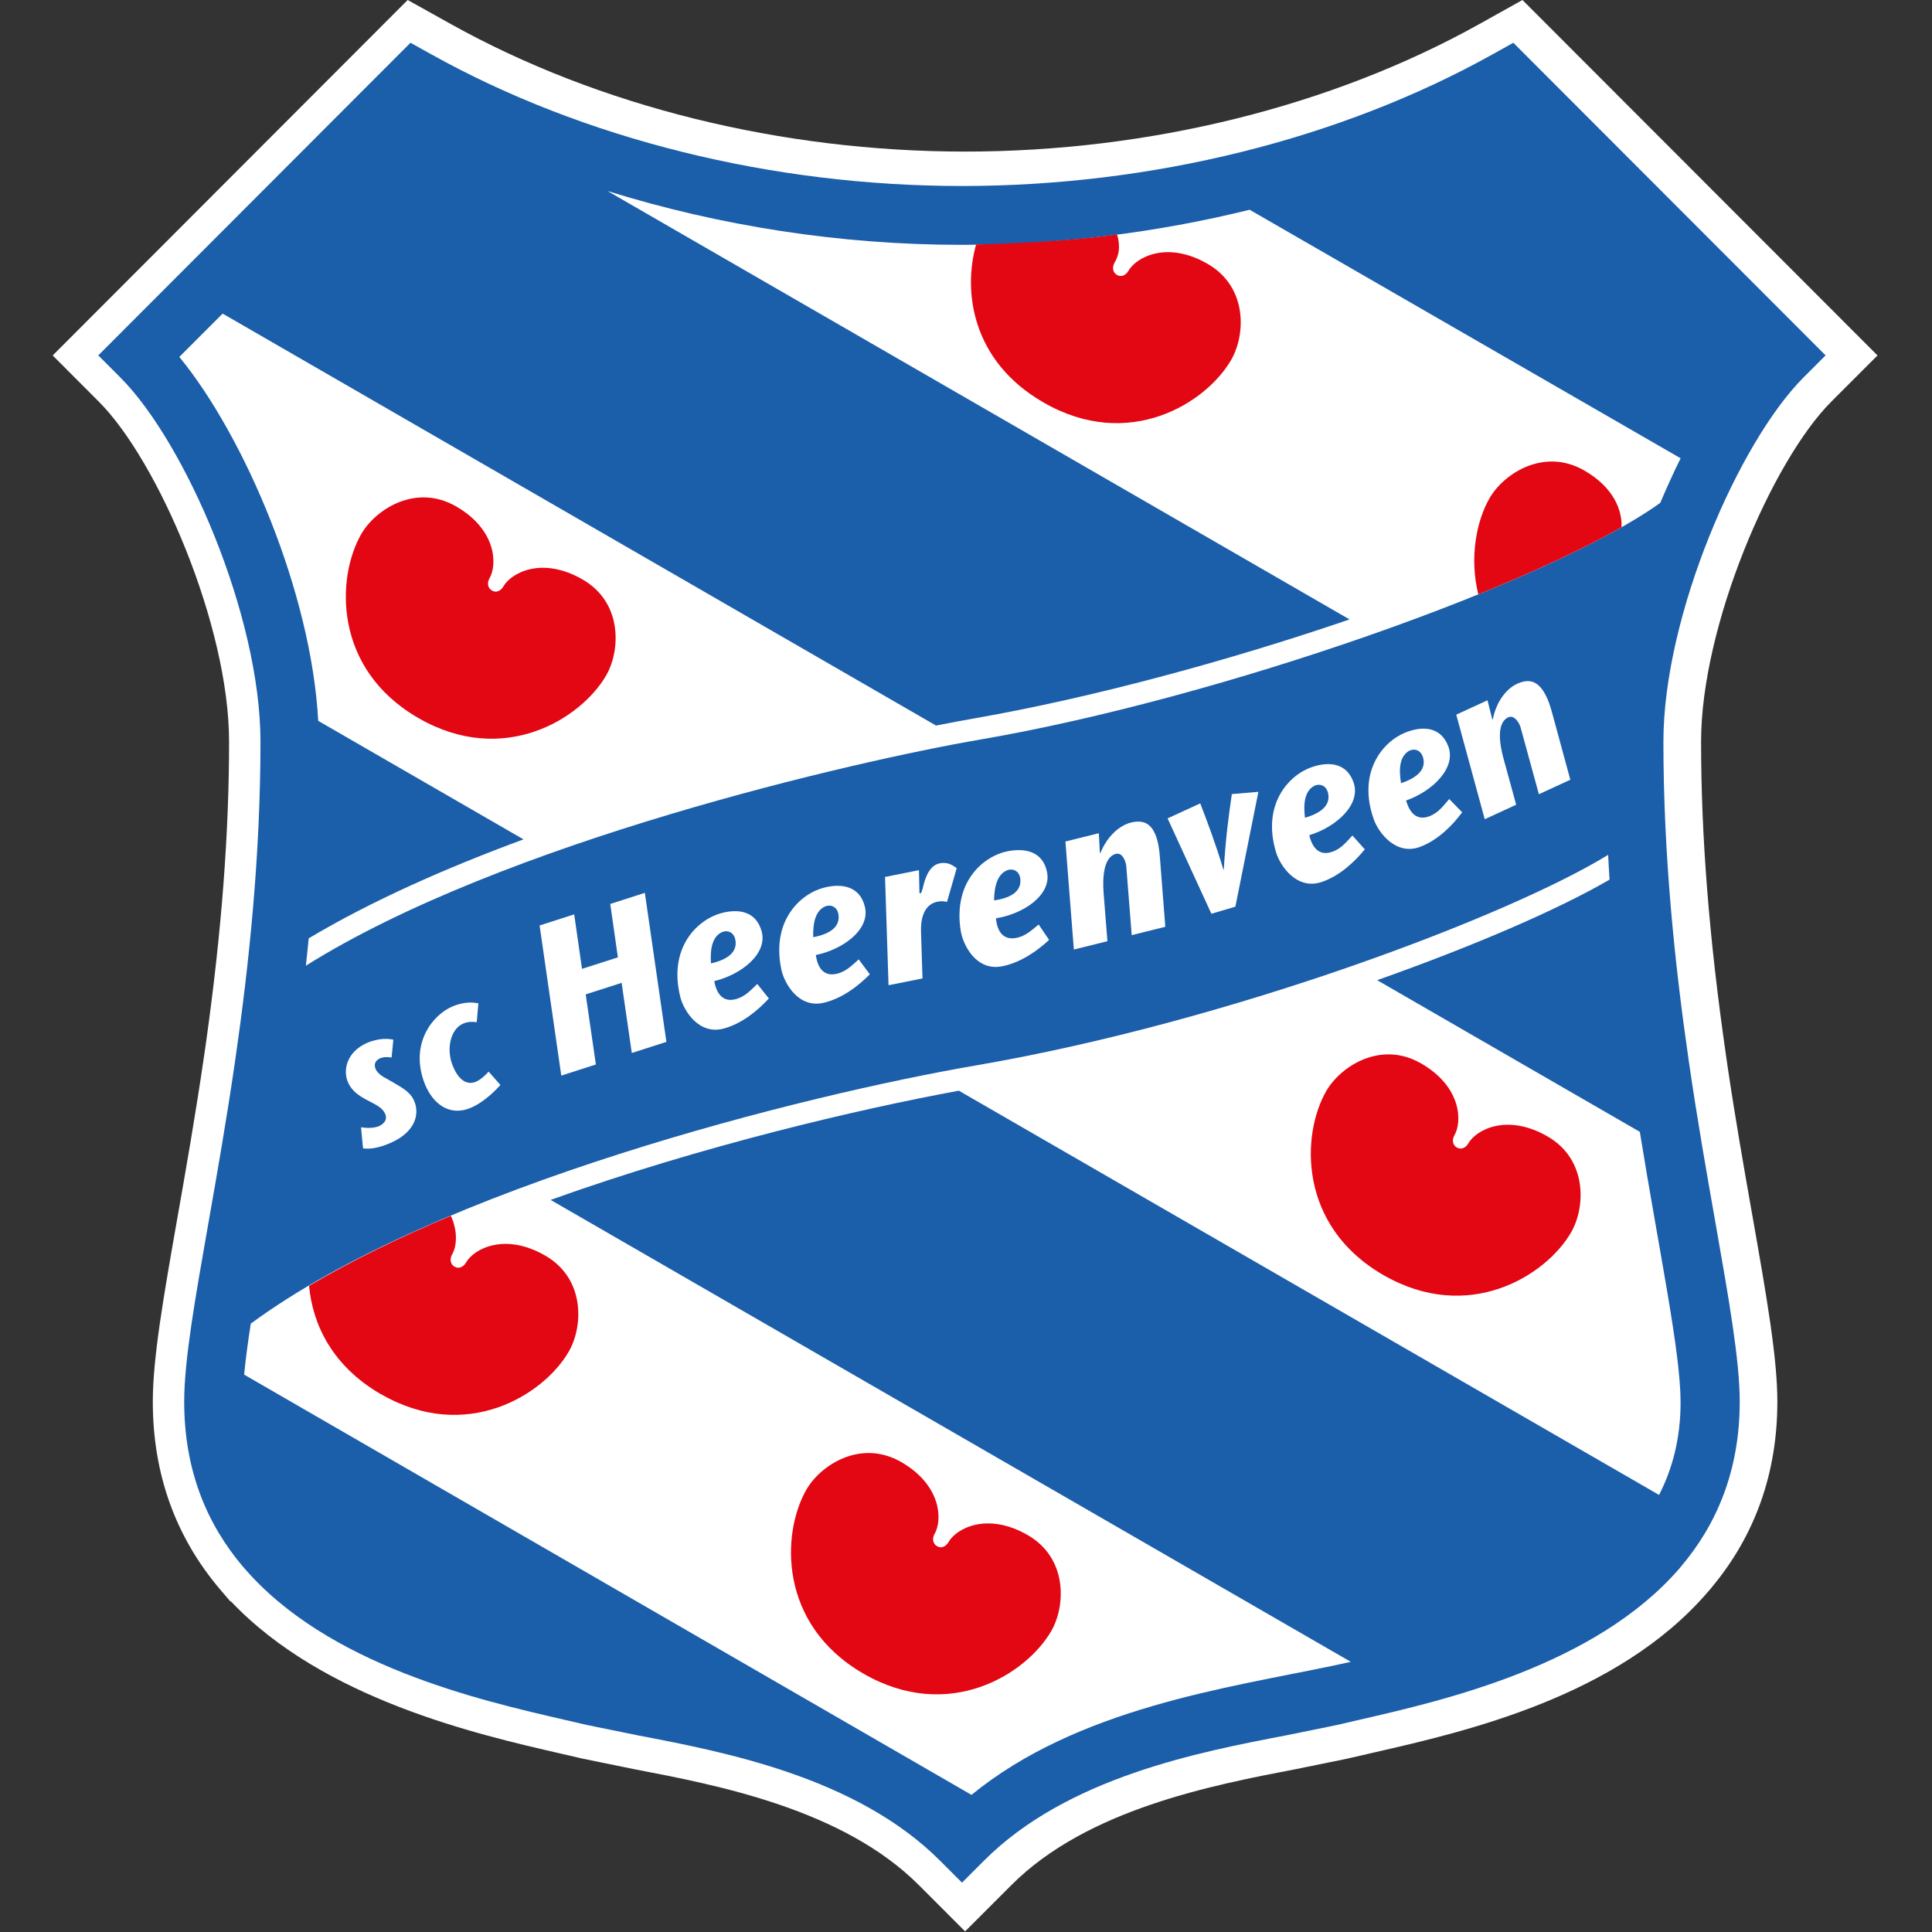 <?xml version="1.0" encoding="UTF-8"?>
<svg xmlns="http://www.w3.org/2000/svg" width="250" height="250" viewBox="0 0 250 250" fill="none">
  <rect x="0" y="0" width="250" height="250" fill="#333333" stroke="none"/>
  <g clip-path="url(#clip0_1022_31065)">
    <path d="M236.642 45.994L196.228 5.534L193.58 7.011C173.841 18.012 149.443 24.068 124.881 24.068C100.318 24.068 75.915 18.012 56.176 7.011L53.523 5.534L51.375 7.682L13.12 45.994L15.96 48.835C24.353 57.227 34.108 79.653 34.108 95.977C34.108 110.699 32.642 124.733 30.853 137.108C29.722 144.915 28.46 152.091 27.358 158.347C25.614 168.25 24.239 176.074 24.239 181.386C24.239 190.352 27.239 197.313 31.87 202.767H31.881C42.694 215.477 62.375 220 73.574 222.574L76.398 223.227L82.921 224.557C94.199 226.716 111.245 229.977 122.04 240.773L124.887 243.619L127.733 240.773C138.523 229.977 155.574 226.716 166.847 224.557L173.37 223.227L176.182 222.574C187.336 220.017 206.642 215.807 217.546 203.165L217.728 202.665C222.546 197.574 213.733 206.563 213.739 206.557C213.756 206.54 218.989 201.193 218.989 201.193L217.836 202.83C222.495 197.364 225.523 190.386 225.523 181.392C225.523 176.08 224.142 168.256 222.404 158.352C221.301 152.091 220.029 144.932 218.904 137.114C217.114 124.739 215.648 110.699 215.648 95.977C215.648 79.653 225.404 57.233 233.796 48.835L236.637 45.994H236.642Z" fill="white"></path>
    <path d="M124.881 249.915L118.887 243.92C109.068 234.102 92.835 230.994 82.102 228.938L75.392 227.568L72.568 226.915C61.722 224.426 41.881 219.875 29.892 207.227H29.813L28.466 205.653C22.699 198.864 19.773 190.699 19.773 181.386C19.773 175.693 21.176 167.722 22.949 157.625C24 151.653 25.301 144.284 26.432 136.472L26.665 134.858C28.671 120.574 29.642 107.835 29.642 95.977C29.642 80.943 20.426 59.619 12.801 51.989L6.818 45.994L52.756 0L58.352 3.119C77.438 13.756 101.068 19.614 124.887 19.614C148.705 19.614 172.33 13.756 191.415 3.119L197.006 0L242.949 45.994L236.96 51.983C229.33 59.619 220.119 80.943 220.119 95.972C220.119 108.267 221.171 121.511 223.33 136.472L223.557 138.051C224.563 144.835 225.671 151.125 226.654 156.716L226.841 157.767C228.602 167.795 229.989 175.716 229.989 181.381C229.989 190.585 227.125 198.676 221.472 205.432V205.449L220.932 206.068C209.29 219.562 189.619 224.068 177.864 226.756L174.262 227.585L167.739 228.915C156.926 230.989 140.699 234.091 130.887 243.915L124.892 249.909L124.881 249.915ZM77.341 218.864L83.807 220.182C95.483 222.415 113.119 225.795 124.881 237.307C136.637 225.795 154.273 222.42 165.983 220.176L172.421 218.864L175.875 218.062C185.364 215.892 200.523 212.42 210.614 203.778L210.409 203.591C210.409 203.591 210.449 203.545 210.546 203.443C210.546 203.443 210.614 203.369 210.739 203.244C211.216 202.756 212.449 201.494 215.801 198.068L215.864 198.119C215.864 198.119 215.864 198.119 215.869 198.114C219.358 193.307 221.063 187.812 221.063 181.381C221.063 176.489 219.733 168.909 218.046 159.307L217.858 158.256C216.79 152.17 215.574 145.273 214.489 137.739L213.756 132.642H213.796C212.051 119.312 211.199 107.267 211.199 95.966C211.199 78.517 221.244 55.386 230.347 45.983L195.46 11.062C175.125 22.324 150.074 28.517 124.887 28.517C99.699 28.517 74.642 22.318 54.307 11.057L19.426 45.977C28.529 55.369 38.574 78.506 38.574 95.96C38.574 108.699 37.495 122.358 35.273 137.727L34.699 141.545C33.699 148.045 32.636 154.085 31.756 159.102C30.046 168.818 28.705 176.455 28.705 181.369C28.705 188.392 30.727 194.295 34.881 199.392L35.284 199.864C45.154 211.466 63.574 215.687 74.58 218.21L77.352 218.852L77.341 218.864Z" fill="white"></path>
    <path d="M230.551 45.994L195.131 10.528C174.335 22.119 148.903 28.091 124.477 28.091C100.051 28.091 74.619 22.119 53.824 10.528L18.403 45.994C27.136 54.727 37.727 78.04 37.727 95.977C37.727 134.693 27.858 167.989 27.858 181.386C27.858 209.744 61.909 215.761 76.92 219.312C87.449 221.807 110.42 223.869 124.483 237.926C138.551 223.869 161.511 221.807 172.04 219.312C187.051 215.761 221.102 209.744 221.102 181.386C221.102 167.989 211.233 134.693 211.233 95.977C211.233 78.04 221.824 54.733 230.557 45.994" fill="#004F9F"></path>
    <path d="M236.233 45.989L195.824 5.534L193.176 7.011C173.437 18.012 149.04 24.068 124.477 24.068C99.915 24.068 75.511 18.012 55.773 7.011L53.119 5.534L50.971 7.682L12.716 45.989L15.557 48.83C23.949 57.222 33.705 79.648 33.705 95.972C33.705 110.693 32.239 124.727 30.449 137.102C29.318 144.909 28.057 152.085 26.954 158.341C25.21 168.244 23.835 176.068 23.835 181.381C23.835 190.347 26.835 197.307 31.466 202.761H31.477C42.29 215.472 61.971 219.994 73.17 222.568L75.994 223.222L82.517 224.551C93.795 226.71 110.841 229.972 121.636 240.767L124.483 243.614L127.329 240.767C138.119 229.972 155.17 226.71 166.443 224.551L172.966 223.222L175.778 222.568C186.932 220.011 206.477 215.528 217.381 202.886C217.381 202.886 217.381 202.875 217.392 202.875C217.409 202.858 217.432 202.841 217.449 202.818H217.432C222.091 197.352 225.119 190.375 225.119 181.381C225.119 176.068 223.739 168.244 222 158.341C220.898 152.08 219.625 144.921 218.5 137.102C216.71 124.727 215.244 110.688 215.244 95.966C215.244 79.642 225 57.222 233.392 48.824L236.233 45.983V45.989Z" fill="#1B5EAA"></path>
    <path d="M214.835 65.068C215.682 63.091 216.551 61.148 217.472 59.301L161.705 27.142C149.693 30.102 137.097 31.682 124.426 31.682C108.716 31.682 93.119 29.233 78.608 24.716L174.631 80.153C158.54 85.659 140.892 90.358 126.381 92.903C124.773 93.187 122.983 93.523 121.119 93.886L28.807 40.58C26.165 43.216 24.102 45.29 23.205 46.187C31.688 56.523 40.295 76.778 41.176 93.278L67.739 108.614C57.631 112.341 47.977 116.625 39.949 121.42C39.835 122.608 39.705 123.784 39.58 124.96C65.114 108.943 110.585 98.494 126.864 95.693C157.926 90.358 200.511 75.347 214.835 65.074" fill="white"></path>
    <path d="M178.199 126.835C190.773 122.381 201.585 117.71 208.273 113.824C208.193 112.762 208.159 111.682 208.091 110.614C195.426 118.421 159.329 132.182 126.381 137.847C104.216 141.654 56.596 153.489 32.449 171.279C32.068 173.744 31.773 175.966 31.591 177.875L125.71 232.256C139.398 221.051 158.812 218.404 172.415 215.557C173.199 215.387 173.994 215.216 174.79 215.04L71.25 155.267C90.75 148.279 111.108 143.523 124.074 141.136L214.682 193.443C216.432 190.023 217.466 186.085 217.466 181.466C217.466 174.921 214.773 162.404 212.193 146.46L178.199 126.83V126.835Z" fill="white"></path>
    <path d="M188.523 148.488C189.137 148.841 189.716 148.46 190.012 147.937C191.023 146.187 195.006 144.028 200.256 147.057C205.455 150.057 205.159 156.255 203.301 159.466C200.08 165.045 190.057 171.369 178.995 164.983C167.932 158.596 168.398 146.755 171.62 141.176C173.477 137.96 178.688 134.602 183.892 137.608C189.137 140.636 189.216 145.148 188.205 146.898C187.875 147.466 187.938 148.153 188.517 148.488" fill="#E30613"></path>
    <path d="M63.659 76.42C64.267 76.778 64.847 76.392 65.148 75.869C66.159 74.119 70.142 71.954 75.392 74.989C80.591 77.989 80.29 84.182 78.438 87.398C75.216 92.977 65.193 99.301 54.131 92.909C43.063 86.523 43.529 74.687 46.75 69.102C48.614 65.886 53.818 62.528 59.029 65.534C64.273 68.562 64.352 73.074 63.347 74.824C63.017 75.398 63.08 76.079 63.659 76.415" fill="#E30613"></path>
    <path d="M205.022 60.892C199.824 57.886 194.608 61.244 192.75 64.46C191.04 67.426 190.125 72.165 191.29 76.909C198.574 73.954 204.96 70.989 209.829 68.222C209.92 66.085 208.858 63.102 205.022 60.892Z" fill="#E30613"></path>
    <path d="M49.295 180.403C60.364 186.795 70.386 180.466 73.602 174.892C75.46 171.67 75.761 165.483 70.557 162.477C65.307 159.443 61.318 161.608 60.312 163.358C60.011 163.881 59.432 164.261 58.818 163.909C58.244 163.574 58.182 162.892 58.505 162.318C59.096 161.307 59.278 159.364 58.341 157.324C51.739 160.096 45.523 163.125 39.994 166.386C40.449 171.386 43.005 176.778 49.29 180.409" fill="#E30613"></path>
    <path d="M121.256 200.08C121.869 200.437 122.449 200.045 122.744 199.528C123.756 197.778 127.744 195.614 132.989 198.642C138.188 201.642 137.892 207.841 136.034 211.051C132.813 216.636 122.79 222.955 111.727 216.568C100.671 210.176 101.131 198.341 104.347 192.761C106.199 189.54 111.421 186.187 116.625 189.193C121.869 192.227 121.949 196.733 120.938 198.483C120.608 199.051 120.671 199.739 121.25 200.074" fill="#E30613"></path>
    <path d="M135.017 52.074C146.085 58.466 156.102 52.142 159.318 46.562C161.182 43.341 161.477 37.153 156.273 34.148C151.023 31.113 147.04 33.278 146.028 35.028C145.733 35.551 145.148 35.932 144.54 35.58C143.96 35.244 143.898 34.557 144.227 33.989C144.727 33.131 145.057 32.028 144.545 30.341C138.648 31.159 132.403 31.46 126.307 31.642C124.585 37.761 125.778 46.744 135.011 52.068" fill="#E30613"></path>
    <path d="M86.233 134.818L81.755 136.256L80.437 127.182L75.79 128.671L77.108 137.744L72.63 139.182L69.824 119.756L74.301 118.318L75.312 125.369L79.954 123.881L78.966 116.972L83.443 115.534L86.233 134.818Z" fill="white"></path>
    <path d="M91.995 124.665C94.421 124.113 95.443 123.034 95.148 121.562C94.983 120.778 94.353 120.346 93.585 120.557C92.193 121.051 91.864 122.75 92 124.659M99.489 129.204C98.074 130.738 96.063 132.437 93.665 133.091C90.421 133.977 88.455 130.761 88.017 128.96C86.466 122.648 90.222 119.011 93.296 118.17C95.648 117.528 97.853 117.954 98.557 120.517C99.347 123.398 95.96 126.102 92.426 126.954C92.54 127.551 92.978 129.903 95.228 129.284C96.381 128.966 97.074 128.204 97.995 127.324L99.495 129.21L99.489 129.204Z" fill="white"></path>
    <path d="M105.233 121.273C107.682 120.807 108.733 119.761 108.489 118.284C108.352 117.494 107.733 117.04 106.96 117.227C105.557 117.67 105.165 119.358 105.233 121.273ZM112.557 126.074C111.091 127.557 109.023 129.182 106.597 129.756C103.33 130.528 101.477 127.244 101.102 125.432C99.773 119.068 103.648 115.568 106.744 114.83C109.119 114.267 111.307 114.773 111.92 117.358C112.608 120.261 109.125 122.852 105.568 123.58C105.659 124.182 106.011 126.545 108.29 126.006C109.449 125.727 110.176 124.989 111.119 124.142L112.551 126.074H112.557Z" fill="white"></path>
    <path d="M118.983 115.568L119.188 115.58L119.381 115.006C119.557 114.352 119.977 112.04 121.585 111.716C122.512 111.528 123.165 111.852 123.796 112.347L122.54 116.716C122.273 116.659 121.995 116.546 121.284 116.688C120.29 116.886 119.091 117.75 119.182 120.608L119.37 126.608L114.977 127.489L114.523 113.477L118.915 112.597L118.977 115.574L118.983 115.568Z" fill="white"></path>
    <path d="M128.637 116.511C131.108 116.153 132.21 115.159 132.023 113.67C131.921 112.875 131.324 112.398 130.54 112.545C129.12 112.932 128.654 114.596 128.631 116.511M135.745 121.63C134.21 123.045 132.074 124.579 129.631 125.045C126.33 125.676 124.625 122.312 124.324 120.483C123.279 114.068 127.307 110.738 130.432 110.142C132.83 109.687 134.995 110.284 135.495 112.892C136.051 115.824 132.46 118.255 128.875 118.829C128.938 119.437 129.193 121.807 131.489 121.369C132.665 121.148 133.415 120.437 134.404 119.63L135.75 121.625L135.745 121.63Z" fill="white"></path>
    <path d="M142.33 110.346L142.392 110.386C143.279 108.17 144.886 106.807 146.335 106.443C148.199 105.983 149.182 106.761 149.733 108.653C149.915 109.29 150.023 110.034 150.091 110.926L150.79 119.926L146.443 121.006L145.75 112.233C145.75 112.006 145.688 111.767 145.631 111.551C145.256 110.449 144.705 110.415 144.415 110.483C142.773 110.892 142.659 113.625 142.807 115.557L143.301 121.79L138.955 122.869L137.864 108.892L142.188 107.818L142.324 110.346H142.33Z" fill="white"></path>
    <path d="M156.75 118.233L151.085 105.898L155.313 103.955C156.256 106.443 157.233 108.955 158.313 112.529L158.358 112.517C158.591 108.557 158.977 105.648 159.398 102.756L162.835 102.46L159.858 117.324L156.756 118.239L156.75 118.233Z" fill="white"></path>
    <path d="M168.864 105.818C171.256 105.125 172.21 103.989 171.83 102.54C171.619 101.761 170.966 101.375 170.21 101.625C168.852 102.199 168.619 103.915 168.864 105.812M176.602 109.909C175.278 111.523 173.369 113.335 171.017 114.131C167.835 115.204 165.687 112.108 165.136 110.335C163.227 104.125 166.756 100.273 169.778 99.256C172.085 98.477 174.312 98.773 175.165 101.29C176.119 104.119 172.898 107.017 169.42 108.074C169.568 108.665 170.136 110.983 172.358 110.233C173.494 109.852 174.136 109.051 175.006 108.114L176.608 109.909H176.602Z" fill="white"></path>
    <path d="M187.529 103.392C186.699 104.364 186.085 105.193 184.972 105.619C182.79 106.46 182.125 104.171 181.949 103.585C185.381 102.381 188.477 99.352 187.404 96.562C186.449 94.085 184.21 93.881 181.932 94.761C178.96 95.903 175.591 99.903 177.767 106.028C178.387 107.773 180.665 110.778 183.801 109.568C186.125 108.676 187.96 106.784 189.205 105.114L187.529 103.392ZM182.466 97.102C183.205 96.818 183.881 97.182 184.119 97.943C184.568 99.375 183.665 100.551 181.296 101.341C180.966 99.455 181.131 97.733 182.46 97.097" fill="white"></path>
    <path d="M193.097 93.074L193.165 93.102C193.619 90.761 194.943 89.114 196.301 88.489C198.04 87.687 199.153 88.267 200.045 90.023C200.347 90.614 200.591 91.324 200.83 92.187L203.199 100.898L199.131 102.773L196.807 94.284C196.761 94.062 196.653 93.835 196.563 93.636C195.989 92.625 195.443 92.693 195.17 92.818C193.636 93.528 194.034 96.233 194.54 98.102L196.193 104.131L192.125 106.006L188.438 92.477L192.483 90.614L193.097 93.068V93.074Z" fill="white"></path>
    <path d="M50.671 136.841C49.972 136.733 49.506 136.79 49.102 136.983C48.54 137.25 48.347 137.784 48.625 138.364C49.034 139.216 49.983 139.5 51.006 140.142C51.852 140.671 52.983 141.176 53.54 142.341C54.33 143.995 53.852 146.313 50.83 147.756C49.597 148.341 48.199 148.767 46.977 148.603L46.716 145.87C47.409 145.978 48.421 146.017 49.102 145.694C49.301 145.597 50.301 145.091 49.807 144.063C49.455 143.324 48.665 142.961 47.512 142.358C46.387 141.767 45.551 141.148 45.08 140.165C44.301 138.529 44.864 136.199 47.324 135.029C48.336 134.546 49.733 134.267 50.898 134.534L50.671 136.847V136.841Z" fill="white"></path>
    <path d="M64.761 140.392C63.597 141.671 62.233 142.813 60.847 143.381C58.057 144.517 55.903 142.716 54.915 140.119C52.977 134.938 56.091 131.233 58.591 130.216C59.892 129.688 60.915 129.642 61.903 129.83L61.688 132.273C61.182 132.21 60.636 132.165 59.972 132.438C58.301 133.119 57.693 135.722 58.591 137.926C59.619 140.449 60.972 140.222 61.551 139.989C62.216 139.716 62.869 139.08 63.227 138.665L64.756 140.398L64.761 140.392Z" fill="white"></path>
  </g>
  <defs>
    <clipPath id="clip0_1022_31065">
      <rect width="250" height="250" fill="white"></rect>
    </clipPath>
  </defs>
</svg>
